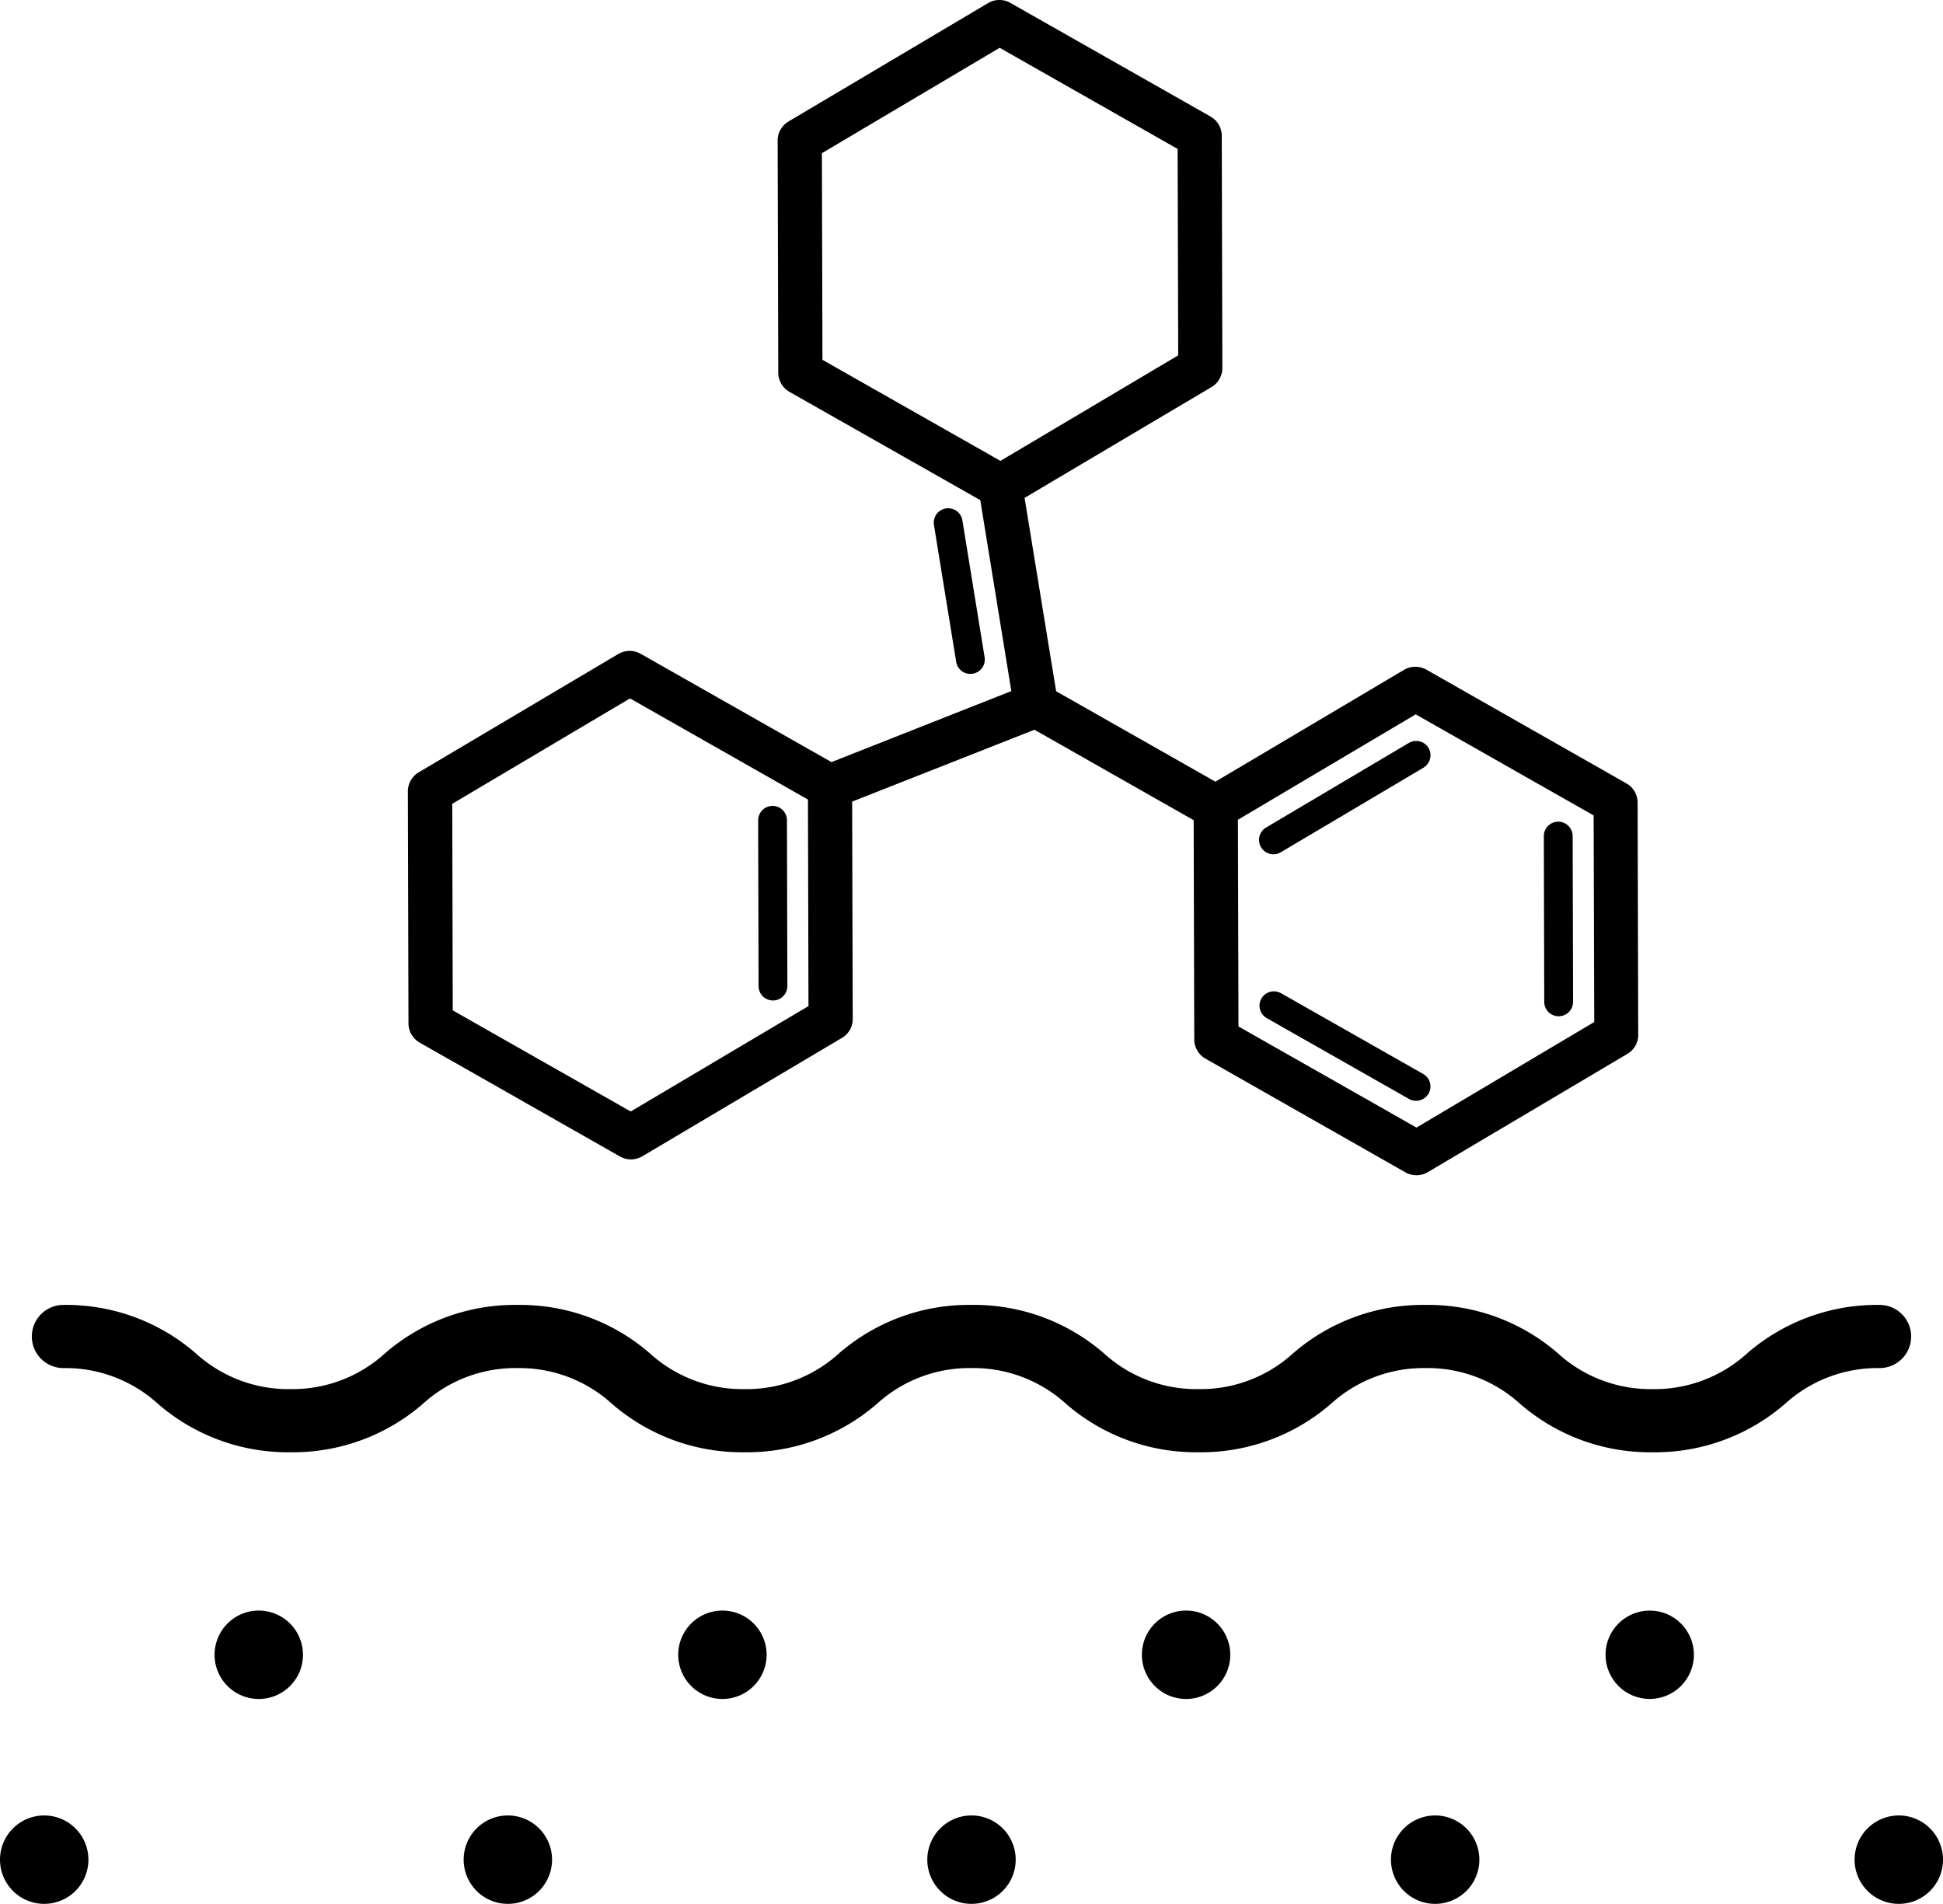 <svg id="Group_436" data-name="Group 436" xmlns="http://www.w3.org/2000/svg" width="69.952" height="68.548" viewBox="0 0 69.952 68.548">
  <path id="Path_5259" data-name="Path 5259" d="M173.854-46.154a1.137,1.137,0,0,0-1.136-1.137,7.133,7.133,0,0,0-4.765,1.74,4.954,4.954,0,0,1-3.41,1.292,4.956,4.956,0,0,1-3.41-1.292,7.128,7.128,0,0,0-4.764-1.74,7.13,7.13,0,0,0-4.764,1.74,4.951,4.951,0,0,1-3.409,1.292,4.951,4.951,0,0,1-3.409-1.292,7.128,7.128,0,0,0-4.764-1.74,7.128,7.128,0,0,0-4.764,1.74,4.953,4.953,0,0,1-3.409,1.292,4.951,4.951,0,0,1-3.409-1.292,7.128,7.128,0,0,0-4.764-1.74,7.128,7.128,0,0,0-4.764,1.74,4.953,4.953,0,0,1-3.409,1.292,4.954,4.954,0,0,1-3.41-1.292,7.125,7.125,0,0,0-4.763-1.74,1.137,1.137,0,0,0-1.137,1.137,1.137,1.137,0,0,0,1.137,1.137,4.953,4.953,0,0,1,3.409,1.292,7.133,7.133,0,0,0,4.764,1.739,7.135,7.135,0,0,0,4.764-1.739,4.951,4.951,0,0,1,3.409-1.292,4.951,4.951,0,0,1,3.409,1.292,7.133,7.133,0,0,0,4.764,1.739,7.135,7.135,0,0,0,4.764-1.739,4.951,4.951,0,0,1,3.409-1.292,4.953,4.953,0,0,1,3.409,1.292,7.133,7.133,0,0,0,4.764,1.739,7.133,7.133,0,0,0,4.764-1.739,4.953,4.953,0,0,1,3.409-1.292,4.954,4.954,0,0,1,3.41,1.292,7.133,7.133,0,0,0,4.764,1.739,7.134,7.134,0,0,0,4.765-1.739,4.954,4.954,0,0,1,3.41-1.292A1.137,1.137,0,0,0,173.854-46.154Z" transform="translate(-105.048 94.274)"/>
  <path id="Path_5260" data-name="Path 5260" d="M106.64-28.909a1.592,1.592,0,0,0-1.592,1.591,1.592,1.592,0,0,0,1.592,1.592,1.592,1.592,0,0,0,1.591-1.592A1.592,1.592,0,0,0,106.64-28.909Z" transform="translate(-105.048 94.274)"/>
  <path id="Path_5261" data-name="Path 5261" d="M114.364-36.286a1.591,1.591,0,0,0-1.591,1.591,1.591,1.591,0,0,0,1.591,1.592,1.592,1.592,0,0,0,1.592-1.592A1.592,1.592,0,0,0,114.364-36.286Z" transform="translate(-105.048 94.274)"/>
  <path id="Path_5262" data-name="Path 5262" d="M123.332-28.909a1.591,1.591,0,0,0-1.591,1.591,1.591,1.591,0,0,0,1.591,1.592,1.591,1.591,0,0,0,1.591-1.592A1.591,1.591,0,0,0,123.332-28.909Z" transform="translate(-105.048 94.274)"/>
  <path id="Path_5263" data-name="Path 5263" d="M131.057-36.286a1.592,1.592,0,0,0-1.592,1.591,1.592,1.592,0,0,0,1.592,1.592,1.592,1.592,0,0,0,1.591-1.592A1.592,1.592,0,0,0,131.057-36.286Z" transform="translate(-105.048 94.274)"/>
  <path id="Path_5264" data-name="Path 5264" d="M140.024-28.909a1.591,1.591,0,0,0-1.591,1.591,1.591,1.591,0,0,0,1.591,1.592,1.591,1.591,0,0,0,1.591-1.592A1.591,1.591,0,0,0,140.024-28.909Z" transform="translate(-105.048 94.274)"/>
  <path id="Path_5265" data-name="Path 5265" d="M147.749-36.286a1.591,1.591,0,0,0-1.591,1.591,1.591,1.591,0,0,0,1.591,1.592,1.591,1.591,0,0,0,1.591-1.592A1.591,1.591,0,0,0,147.749-36.286Z" transform="translate(-105.048 94.274)"/>
  <path id="Path_5266" data-name="Path 5266" d="M156.716-28.909a1.592,1.592,0,0,0-1.591,1.591,1.592,1.592,0,0,0,1.591,1.592,1.592,1.592,0,0,0,1.592-1.592A1.592,1.592,0,0,0,156.716-28.909Z" transform="translate(-105.048 94.274)"/>
  <circle id="Ellipse_246" data-name="Ellipse 246" cx="1.591" cy="1.591" r="1.591" transform="translate(57.802 57.988)"/>
  <path id="Path_5267" data-name="Path 5267" d="M173.409-28.909a1.592,1.592,0,0,0-1.592,1.591,1.592,1.592,0,0,0,1.592,1.592A1.591,1.591,0,0,0,175-27.318,1.591,1.591,0,0,0,173.409-28.909Z" transform="translate(-105.048 94.274)"/>
  <path id="Path_5268" data-name="Path 5268" d="M132.878-58.252a.519.519,0,0,0,.449-.263.511.511,0,0,0,.068-.257l-.015-5.969a.518.518,0,0,0-.519-.517.522.522,0,0,0-.518.519l.015,5.969A.519.519,0,0,0,132.878-58.252Z" transform="translate(-105.048 94.274)"/>
  <path id="Path_5269" data-name="Path 5269" d="M156.479-54.9a.518.518,0,0,0-.194-.707l-5.119-2.907a.519.519,0,0,0-.707.195.518.518,0,0,0,.2.706l5.119,2.908A.518.518,0,0,0,156.479-54.9Z" transform="translate(-105.048 94.274)"/>
  <path id="Path_5270" data-name="Path 5270" d="M161.164-57.684a.52.52,0,0,0,.45-.262.535.535,0,0,0,.068-.257l-.015-5.969a.52.52,0,0,0-.52-.518.52.52,0,0,0-.518.52l.015,5.969A.518.518,0,0,0,161.164-57.684Z" transform="translate(-105.048 94.274)"/>
  <path id="Path_5271" data-name="Path 5271" d="M151.159-63.588l5.134-3.044a.516.516,0,0,0,.186-.191.517.517,0,0,0,0-.52.519.519,0,0,0-.711-.181L150.63-64.48a.519.519,0,0,0-.181.711A.518.518,0,0,0,151.159-63.588Z" transform="translate(-105.048 94.274)"/>
  <path id="Path_5272" data-name="Path 5272" d="M120.161-56.733l7.211,4.1a.8.8,0,0,0,.8-.009l7.187-4.262a.8.8,0,0,0,.289-.293.8.8,0,0,0,.1-.393l-.021-7.822L142.29-68l5.732,3.256.022,7.893a.8.8,0,0,0,.4.691l7.209,4.1a.814.814,0,0,0,.393.1.8.8,0,0,0,.406-.111l7.194-4.264a.81.81,0,0,0,.281-.289.789.789,0,0,0,.1-.395l-.022-8.356a.79.79,0,0,0-.4-.691l-7.209-4.1a.813.813,0,0,0-.8.009l-6.791,4.027-5.734-3.256-1.136-6.962,6.727-3.988a.77.77,0,0,0,.287-.291.79.79,0,0,0,.106-.4l-.021-8.36a.8.8,0,0,0-.4-.689l-7.211-4.094a.793.793,0,0,0-.8.006L133.436-89.9a.8.8,0,0,0-.391.686l.022,8.358a.8.8,0,0,0,.4.689l6.873,3.9,1.118,6.875-6.475,2.557-6.872-3.9a.806.806,0,0,0-.8.006l-7.188,4.262a.8.8,0,0,0-.391.686l.022,8.358A.8.8,0,0,0,120.161-56.733Zm1.169-8.6,6.4-3.795,6.406,3.641.019,7.437-6.4,3.795-6.407-3.641ZM147.466-81.48l-6.4,3.8-6.408-3.639-.02-7.439,6.4-3.795,6.407,3.641Zm2.15,16.721,6.4-3.795,6.406,3.639.022,7.439-6.4,3.8-6.408-3.641Z" transform="translate(-105.048 94.274)"/>
  <path id="Path_5273" data-name="Path 5273" d="M140.067-70.017a.518.518,0,0,0,.368-.256.517.517,0,0,0,.061-.339l-.8-4.926a.518.518,0,0,0-.594-.429.518.518,0,0,0-.429.6l.8,4.926A.518.518,0,0,0,140.067-70.017Z" transform="translate(-105.048 94.274)"/>
</svg>

